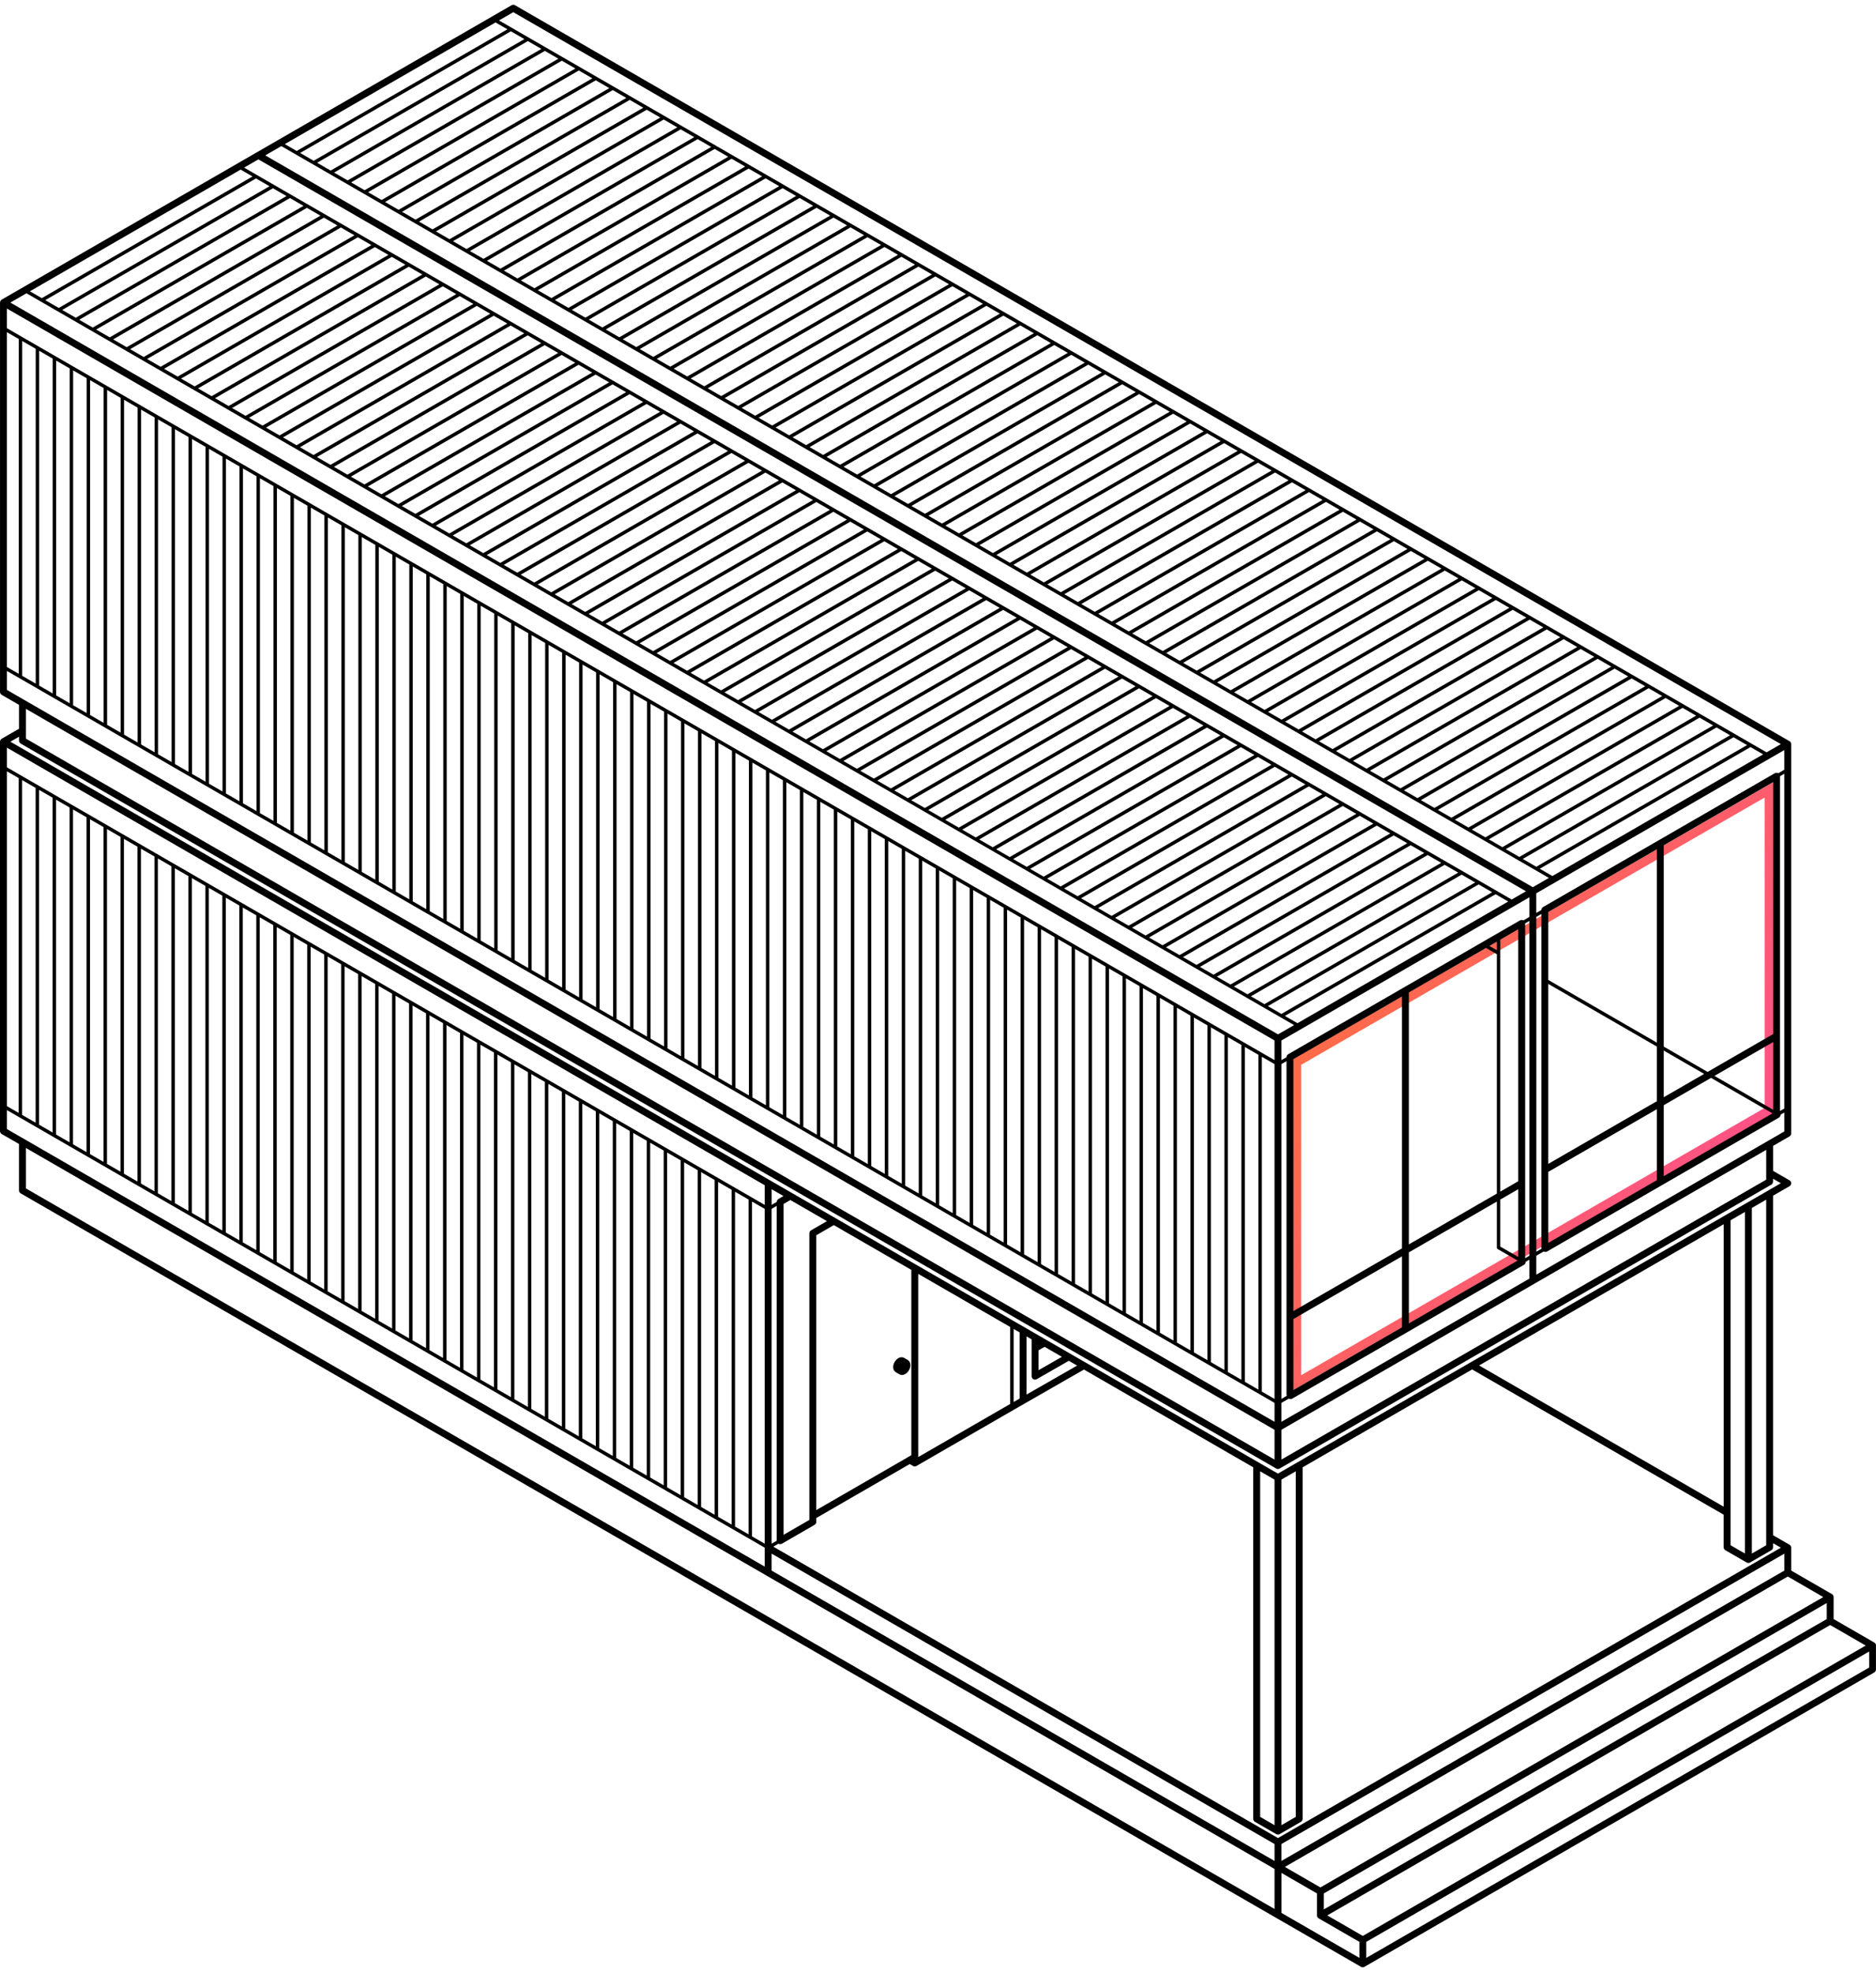 <svg xmlns="http://www.w3.org/2000/svg" width="272" height="286" viewBox="0 0 272 286" fill="none"><path d="M188 200.5L256.5 161V114.5L188 154V200.5Z" stroke="url(#paint0_linear)" stroke-width="1.3"></path><path d="M129.792 198.867C129.822 198.897 129.855 198.924 129.892 198.944L129.894 198.947L130.399 199.239C130.406 199.244 130.414 199.244 130.421 199.249C130.526 199.306 130.646 199.339 130.778 199.339C130.938 199.339 131.095 199.294 131.252 199.204C131.679 198.957 132.001 198.402 132.001 197.911C132.001 197.584 131.857 197.319 131.629 197.174C131.622 197.169 131.614 197.162 131.607 197.157L131.1 196.862H131.098C130.846 196.72 130.536 196.732 130.246 196.9C129.82 197.147 129.498 197.701 129.498 198.193C129.498 198.477 129.607 198.712 129.792 198.867Z" fill="black"></path><path d="M271.99 238.445C271.988 238.435 271.983 238.425 271.98 238.412C271.97 238.385 271.96 238.357 271.948 238.332C271.943 238.322 271.938 238.312 271.933 238.302C271.913 238.27 271.89 238.24 271.863 238.212C271.863 238.212 271.863 238.21 271.86 238.21C271.833 238.183 271.8 238.158 271.765 238.138C271.76 238.135 271.758 238.133 271.755 238.13L265.854 234.723V231.535C265.854 231.495 265.847 231.455 265.839 231.418C265.837 231.408 265.832 231.398 265.829 231.385C265.819 231.358 265.809 231.33 265.797 231.305C265.792 231.295 265.787 231.285 265.782 231.275C265.762 231.243 265.742 231.216 265.715 231.188C265.712 231.186 265.712 231.186 265.71 231.183C265.682 231.156 265.65 231.133 265.617 231.111C265.612 231.108 265.61 231.106 265.607 231.103L259.706 227.696V224.373C259.706 224.368 259.704 224.363 259.704 224.358C259.704 224.348 259.704 224.338 259.701 224.326C259.701 224.313 259.699 224.303 259.696 224.291C259.694 224.281 259.691 224.268 259.689 224.259C259.686 224.249 259.684 224.241 259.681 224.231C259.679 224.221 259.674 224.209 259.671 224.199C259.666 224.189 259.664 224.179 259.659 224.169C259.654 224.159 259.649 224.151 259.644 224.141C259.641 224.136 259.639 224.131 259.636 224.126C259.634 224.121 259.629 224.116 259.626 224.111C259.621 224.101 259.616 224.094 259.609 224.086C259.601 224.076 259.594 224.069 259.586 224.059C259.579 224.051 259.571 224.041 259.564 224.034C259.556 224.026 259.551 224.021 259.544 224.014C259.536 224.006 259.526 223.999 259.519 223.991C259.509 223.984 259.501 223.976 259.491 223.971C259.481 223.966 259.474 223.959 259.464 223.954C259.459 223.951 259.456 223.946 259.451 223.944L257.073 222.571V173.348L259.446 171.977C259.446 171.977 259.446 171.977 259.449 171.977L259.451 171.975C259.486 171.955 259.516 171.93 259.544 171.905C259.551 171.897 259.556 171.89 259.564 171.882C259.586 171.86 259.604 171.835 259.621 171.808C259.624 171.803 259.631 171.798 259.634 171.793C259.636 171.788 259.639 171.783 259.641 171.778C259.649 171.763 259.656 171.745 259.664 171.73C259.669 171.715 259.676 171.7 259.681 171.688C259.686 171.673 259.689 171.658 259.691 171.64C259.694 171.625 259.699 171.608 259.699 171.593C259.701 171.575 259.701 171.56 259.701 171.543C259.701 171.528 259.701 171.513 259.699 171.498C259.696 171.481 259.694 171.466 259.691 171.448C259.689 171.433 259.686 171.418 259.681 171.403C259.676 171.388 259.671 171.373 259.664 171.358C259.656 171.343 259.651 171.326 259.644 171.311C259.641 171.306 259.639 171.301 259.636 171.296C259.631 171.288 259.624 171.281 259.619 171.273C259.609 171.258 259.599 171.243 259.589 171.231C259.579 171.218 259.569 171.206 259.556 171.196C259.544 171.183 259.534 171.174 259.521 171.164C259.506 171.151 259.494 171.141 259.479 171.134C259.471 171.129 259.464 171.121 259.456 171.116L257.078 169.743V166.124L259.454 164.751C259.609 164.661 259.704 164.496 259.704 164.319V107.876C259.704 107.871 259.701 107.869 259.701 107.864C259.701 107.824 259.696 107.787 259.686 107.747C259.686 107.744 259.684 107.742 259.684 107.739C259.674 107.704 259.659 107.672 259.641 107.639C259.636 107.629 259.629 107.619 259.621 107.609C259.606 107.587 259.589 107.564 259.571 107.544C259.564 107.534 259.554 107.524 259.546 107.517C259.521 107.492 259.494 107.472 259.461 107.452C259.459 107.45 259.454 107.447 259.451 107.445H259.449L74.67 0.758C74.515 0.668 74.326 0.668 74.171 0.758L37.214 22.096C37.214 22.096 37.214 22.096 37.211 22.096L0.26 43.431C0.26 43.431 0.257 43.431 0.255 43.434C0.25 43.436 0.247 43.441 0.242 43.444C0.212 43.461 0.185 43.483 0.162 43.506C0.152 43.516 0.145 43.526 0.135 43.536C0.117 43.556 0.1 43.578 0.085 43.601C0.077 43.611 0.07 43.623 0.065 43.633C0.047 43.663 0.035 43.696 0.025 43.731C0.025 43.733 0.022 43.738 0.02 43.74C0.01 43.778 0.005 43.818 0.005 43.855C0.005 43.86 0.002 43.863 0.002 43.868V100.31C0.002 100.488 0.097 100.652 0.252 100.742L2.756 102.187V105.652L0.252 107.098C0.217 107.118 0.185 107.142 0.157 107.17C0.15 107.177 0.142 107.185 0.135 107.195C0.115 107.217 0.097 107.24 0.08 107.265C0.075 107.275 0.067 107.282 0.062 107.292C0.045 107.325 0.03 107.36 0.02 107.397C0.02 107.397 0.02 107.4 0.017 107.4C0.007 107.437 0.002 107.477 0.002 107.517C0.002 107.522 0 107.527 0 107.529V163.972C0 164.149 0.095 164.316 0.25 164.404L2.753 165.849V172.579C2.753 172.584 2.756 172.589 2.756 172.594C2.756 172.611 2.758 172.629 2.761 172.646C2.763 172.661 2.766 172.676 2.768 172.691C2.773 172.706 2.778 172.721 2.783 172.739C2.788 172.754 2.793 172.769 2.801 172.784C2.808 172.799 2.816 172.811 2.823 172.826C2.831 172.838 2.838 172.853 2.848 172.866C2.858 172.878 2.868 172.891 2.878 172.903C2.888 172.916 2.898 172.928 2.911 172.938C2.923 172.948 2.936 172.958 2.946 172.968C2.961 172.978 2.973 172.991 2.988 172.998C2.993 173.001 2.995 173.006 3 173.008L185.034 278.045L197.335 285.142C197.335 285.142 197.335 285.142 197.338 285.142C197.345 285.147 197.353 285.147 197.358 285.152C197.383 285.164 197.41 285.177 197.437 285.184C197.447 285.187 197.457 285.192 197.467 285.194C197.502 285.202 197.54 285.209 197.577 285.209C197.58 285.209 197.582 285.209 197.582 285.209C197.585 285.209 197.587 285.209 197.587 285.209C197.625 285.209 197.662 285.204 197.697 285.194C197.707 285.192 197.717 285.187 197.727 285.184C197.754 285.177 197.782 285.164 197.807 285.152C197.814 285.149 197.822 285.147 197.827 285.142C197.827 285.142 197.827 285.142 197.829 285.142L271.743 242.466C271.898 242.376 271.993 242.211 271.993 242.034V238.557C272.005 238.522 272 238.482 271.99 238.445ZM150.571 195.754L151.457 195.257L153.965 196.705L150.571 198.65V195.754V195.754ZM149.575 199.541C149.575 199.558 149.577 199.578 149.58 199.596C149.582 199.611 149.587 199.626 149.59 199.641C149.595 199.656 149.6 199.671 149.605 199.688C149.61 199.705 149.617 199.72 149.627 199.738C149.632 199.745 149.634 199.755 149.639 199.763C149.642 199.768 149.644 199.77 149.647 199.773C149.667 199.808 149.692 199.84 149.719 199.868C149.722 199.87 149.727 199.873 149.729 199.875C149.754 199.9 149.782 199.92 149.812 199.938C149.822 199.943 149.832 199.948 149.842 199.955C149.867 199.968 149.894 199.98 149.922 199.988C149.932 199.99 149.942 199.995 149.952 199.998C149.989 200.008 150.026 200.013 150.066 200.013H150.069C150.071 200.013 150.074 200.013 150.074 200.013C150.111 200.013 150.146 200.008 150.184 199.998C150.194 199.995 150.204 199.99 150.216 199.988C150.246 199.978 150.274 199.968 150.298 199.953C150.303 199.95 150.311 199.948 150.316 199.945L154.964 197.282L156.167 197.976L148.833 202.179V193.742L149.572 194.169V199.513C149.572 199.523 149.575 199.531 149.575 199.541ZM147.835 202.753L146.966 203.253V192.664L147.835 193.165V202.753ZM146.467 203.54L133.132 211.238V184.678L146.467 192.377V203.54ZM132.133 210.969L118.347 218.929V179.084L120.895 177.611L132.133 184.099V210.969ZM117.598 178.365C117.443 178.455 117.348 178.62 117.348 178.797V220.352L113.614 222.509V174.541L114.595 173.974L119.897 177.035L117.598 178.365ZM111.876 175.255L112.615 174.828V223.37L111.876 223.797V175.255ZM112.865 173.822C112.86 173.825 112.855 173.83 112.85 173.832C112.835 173.842 112.822 173.852 112.81 173.862C112.798 173.872 112.785 173.882 112.773 173.892C112.763 173.902 112.753 173.914 112.743 173.924C112.73 173.937 112.72 173.949 112.71 173.964C112.703 173.977 112.695 173.989 112.688 174.002C112.68 174.017 112.67 174.032 112.663 174.047C112.655 174.062 112.653 174.074 112.648 174.089C112.643 174.107 112.638 174.122 112.633 174.139C112.63 174.154 112.628 174.169 112.625 174.181C112.623 174.199 112.62 174.219 112.62 174.236C112.62 174.241 112.618 174.246 112.618 174.251L111.879 174.678V172.404L113.599 173.398L112.865 173.822ZM110.878 174.681L1.006 111.244V108.393L110.88 171.83V174.681H110.878ZM1.006 111.82L2.703 112.801V161.343L1.006 160.362V111.82ZM3.203 113.089L5.165 114.222V162.764L3.203 161.63V113.089ZM5.664 114.509L7.626 115.642V164.184L5.664 163.051V114.509ZM8.125 115.932L10.087 117.065V165.607L8.125 164.474V115.932ZM10.586 117.352L12.549 118.485V167.027L10.586 165.894V117.352ZM13.048 118.772L15.01 119.906V168.445L13.048 167.312V118.772ZM15.509 120.193L17.471 121.326V169.868L15.509 168.735V120.193ZM17.97 121.616L19.933 122.749V171.291L17.97 170.158V121.616ZM20.432 123.036L22.394 124.169V172.711L20.432 171.578V123.036ZM22.89 124.456L24.852 125.59V174.132L22.89 172.998V124.456ZM25.354 125.879L27.316 127.013V175.554L25.354 174.421V125.879V125.879ZM27.816 127.3L29.778 128.433V176.972L27.816 175.839V127.3ZM30.277 128.72L32.239 129.853V178.395L30.277 177.262V128.72ZM32.736 130.14L34.698 131.274V179.815L32.736 178.682V130.14ZM35.197 131.563L37.159 132.696V181.238L35.197 180.105V131.563ZM37.658 132.984L39.62 134.117V182.659L37.658 181.525V132.984ZM40.12 134.404L42.082 135.537V184.077L40.12 182.943V134.404ZM42.581 135.824L44.543 136.958V185.499L42.581 184.366V135.824ZM45.042 137.247L47.004 138.38V186.922L45.042 185.789V137.247ZM47.503 138.667L49.465 139.801V188.34L47.503 187.207V138.667ZM49.965 140.088L51.927 141.221V189.763L49.965 188.63V140.088ZM52.426 141.511L54.388 142.644V191.183L52.426 190.05V141.511ZM54.887 142.931L56.849 144.064V192.606L54.887 191.473V142.931ZM57.349 144.351L59.311 145.485V194.024L57.349 192.891V144.351V144.351ZM59.81 145.772L61.772 146.905V195.444L59.81 194.311V145.772ZM62.271 147.195L64.233 148.328V196.87L62.271 195.736V147.195ZM64.732 148.615L66.695 149.748V198.29L64.732 197.157V148.615ZM67.194 150.035L69.156 151.169V199.708L67.194 198.575V150.035ZM69.655 151.456L71.617 152.589V201.131L69.655 199.998V151.456ZM72.116 152.879L74.078 154.012V202.551L72.116 201.418V152.879ZM74.578 154.299L76.54 155.432V203.974L74.578 202.841V154.299ZM77.039 155.719L79.001 156.853V205.394L77.039 204.261V155.719ZM79.5 157.14L81.462 158.273V206.812L79.5 205.679V157.14ZM81.962 158.563L83.924 159.696V208.235L81.962 207.102V158.563ZM84.423 159.983L86.385 161.116V209.658L84.423 208.525V159.983ZM86.884 161.403L88.846 162.537V211.076L86.884 209.943V161.403ZM89.345 162.826L91.307 163.959V212.499L89.345 211.365V162.826ZM91.807 164.246L93.769 165.38V213.919L91.807 212.786V164.246ZM94.268 165.667L96.23 166.8V215.339L94.268 214.206V165.667ZM96.729 167.087L98.691 168.22V216.762L96.729 215.629V167.087ZM99.191 168.51L101.153 169.643V218.183L99.191 217.049V168.51ZM101.652 169.93L103.614 171.064V219.603L101.652 218.47V169.93ZM104.113 171.351L106.075 172.484V221.026L104.113 219.893V171.351ZM106.574 172.771L108.536 173.904V222.444L106.574 221.31V172.771ZM109.036 174.194L110.878 175.257V223.799L109.036 222.736V174.194ZM111.876 225.237L184.794 267.336V269.792L111.876 227.696V225.237ZM258.708 227.696L185.792 269.792V267.336L258.708 225.24V227.696ZM185.792 271.522L190.945 274.498V277.685C190.945 277.69 190.947 277.695 190.947 277.7C190.947 277.71 190.947 277.72 190.95 277.733C190.95 277.745 190.952 277.755 190.955 277.768C190.957 277.778 190.957 277.79 190.962 277.8C190.965 277.81 190.967 277.818 190.97 277.828C190.972 277.838 190.977 277.85 190.98 277.86C190.985 277.87 190.987 277.88 190.992 277.89C190.997 277.9 191.002 277.91 191.007 277.918C191.01 277.923 191.012 277.928 191.015 277.933C191.017 277.938 191.02 277.94 191.022 277.943C191.027 277.953 191.035 277.963 191.04 277.973C191.05 277.985 191.06 277.998 191.072 278.01C191.08 278.02 191.087 278.027 191.095 278.037C191.097 278.04 191.102 278.042 191.104 278.045C191.117 278.055 191.129 278.065 191.142 278.075C191.154 278.085 191.169 278.095 191.184 278.105C191.189 278.107 191.194 278.112 191.199 278.115L197.1 281.522V283.846L185.797 277.324V271.522H185.792ZM191.943 274.498L264.858 232.399V234.723L191.943 276.819V274.498V274.498ZM197.592 280.661L192.44 277.685L265.355 235.589L270.507 238.564L197.592 280.661ZM191.444 273.632L186.292 270.656L259.207 228.557L264.359 231.533L191.444 273.632ZM258.208 224.373L185.293 266.472L112.126 224.229L112.865 223.802C112.872 223.807 112.88 223.809 112.887 223.812C112.912 223.824 112.94 223.837 112.967 223.844C112.977 223.847 112.987 223.852 112.997 223.854C113.035 223.864 113.072 223.869 113.112 223.869H113.115C113.117 223.869 113.12 223.869 113.12 223.869C113.157 223.869 113.194 223.864 113.229 223.854C113.239 223.852 113.249 223.847 113.262 223.844C113.292 223.834 113.319 223.824 113.347 223.809C113.352 223.807 113.359 223.804 113.364 223.802L118.11 221.061C118.302 220.948 118.389 220.731 118.347 220.524V220.077L131.901 212.252L132.383 212.529C132.383 212.529 132.383 212.529 132.385 212.529C132.393 212.534 132.4 212.534 132.405 212.539C132.43 212.551 132.458 212.564 132.485 212.571C132.495 212.574 132.505 212.579 132.515 212.581C132.55 212.589 132.588 212.596 132.625 212.596C132.628 212.596 132.63 212.596 132.63 212.596C132.633 212.596 132.635 212.596 132.635 212.596C132.673 212.596 132.71 212.591 132.745 212.581C132.755 212.579 132.765 212.576 132.775 212.571C132.802 212.564 132.83 212.551 132.855 212.539C132.862 212.536 132.87 212.534 132.875 212.529C132.875 212.529 132.875 212.529 132.877 212.529L146.959 204.398L157.163 198.55L181.706 212.721V263.687C181.706 263.692 181.709 263.697 181.709 263.704C181.709 263.722 181.711 263.739 181.714 263.756C181.716 263.771 181.719 263.786 181.721 263.804C181.724 263.819 181.731 263.834 181.736 263.849C181.741 263.864 181.746 263.881 181.754 263.896C181.761 263.911 181.769 263.924 181.776 263.939C181.784 263.954 181.791 263.966 181.801 263.981C181.811 263.994 181.821 264.006 181.831 264.019C181.841 264.031 181.851 264.044 181.863 264.054C181.873 264.064 181.886 264.073 181.898 264.083C181.913 264.093 181.926 264.106 181.943 264.113C181.948 264.116 181.951 264.121 181.956 264.123L185.036 265.901C185.036 265.901 185.036 265.901 185.039 265.901C185.046 265.906 185.054 265.906 185.059 265.911C185.084 265.923 185.111 265.936 185.138 265.943C185.141 265.943 185.141 265.943 185.143 265.946C185.153 265.948 185.161 265.951 185.171 265.953C185.206 265.963 185.243 265.968 185.281 265.968C185.283 265.968 185.286 265.968 185.286 265.968C185.288 265.968 185.291 265.968 185.291 265.968C185.328 265.968 185.366 265.963 185.401 265.953C185.411 265.951 185.418 265.948 185.428 265.946C185.431 265.946 185.431 265.946 185.433 265.943C185.46 265.936 185.488 265.923 185.513 265.911C185.52 265.908 185.528 265.906 185.533 265.901C185.533 265.901 185.533 265.901 185.535 265.901L188.616 264.123C188.621 264.121 188.623 264.116 188.628 264.113C188.643 264.103 188.658 264.093 188.671 264.083C188.683 264.073 188.696 264.064 188.706 264.054C188.718 264.044 188.728 264.031 188.738 264.019C188.748 264.006 188.761 263.994 188.768 263.981C188.778 263.969 188.785 263.954 188.793 263.939C188.8 263.926 188.808 263.911 188.815 263.896C188.823 263.881 188.828 263.866 188.833 263.849C188.838 263.834 188.843 263.819 188.848 263.804C188.85 263.789 188.853 263.774 188.855 263.756C188.858 263.739 188.86 263.722 188.86 263.704C188.86 263.699 188.863 263.694 188.863 263.687V212.726L213.443 198.535L249.908 219.588V224.311C249.908 224.318 249.911 224.323 249.911 224.331C249.911 224.346 249.913 224.361 249.916 224.373C249.918 224.393 249.921 224.411 249.926 224.428C249.928 224.441 249.933 224.453 249.938 224.466C249.943 224.483 249.951 224.503 249.958 224.521C249.963 224.533 249.971 224.543 249.976 224.556C249.986 224.573 249.993 224.588 250.006 224.603C250.013 224.615 250.023 224.625 250.033 224.635C250.046 224.648 250.058 224.663 250.071 224.675C250.081 224.685 250.091 224.693 250.103 224.703C250.118 224.715 250.133 224.725 250.151 224.735C250.156 224.738 250.158 224.743 250.163 224.745L253.243 226.523C253.243 226.523 253.243 226.523 253.246 226.523C253.253 226.528 253.261 226.528 253.266 226.533C253.291 226.545 253.318 226.555 253.346 226.565C253.348 226.565 253.348 226.568 253.351 226.568C253.361 226.57 253.368 226.573 253.378 226.575C253.413 226.582 253.451 226.587 253.488 226.59C253.49 226.59 253.493 226.59 253.493 226.59C253.495 226.59 253.498 226.59 253.498 226.59C253.535 226.59 253.573 226.585 253.608 226.575C253.618 226.573 253.625 226.57 253.635 226.568C253.638 226.568 253.638 226.565 253.64 226.565C253.668 226.555 253.695 226.545 253.72 226.533C253.728 226.53 253.735 226.528 253.74 226.523C253.74 226.523 253.74 226.523 253.743 226.523L256.823 224.745C256.828 224.743 256.833 224.738 256.838 224.735C256.853 224.725 256.865 224.715 256.878 224.705C256.89 224.695 256.903 224.685 256.915 224.675C256.925 224.665 256.935 224.653 256.945 224.643C256.955 224.63 256.968 224.618 256.978 224.603C256.988 224.59 256.995 224.578 257.003 224.563C257.01 224.548 257.02 224.536 257.025 224.521C257.033 224.506 257.038 224.491 257.043 224.476C257.048 224.461 257.053 224.446 257.058 224.431C257.06 224.416 257.063 224.401 257.065 224.386C257.068 224.368 257.07 224.351 257.07 224.333C257.07 224.328 257.073 224.323 257.073 224.316V223.727L258.208 224.373ZM187.874 263.402L185.792 264.605V214.503L187.874 213.3V263.402ZM184.794 264.605L182.712 263.402V213.303L184.794 214.506V264.605ZM250.917 224.024V176.905L252.999 175.702V225.225L250.917 224.024ZM249.918 218.435L214.452 197.958L249.918 177.481V218.435ZM256.079 224.024L253.997 225.227V175.125L256.079 173.922V224.024ZM256.079 171.024L185.792 211.603V207.282L222.5 186.089L256.082 166.7V171.024H256.079ZM3.837 42.517L37.943 62.21L45.329 66.474L55.177 72.16L69.95 80.69L72.411 82.11L77.334 84.953L79.795 86.374L84.717 89.217H84.72L87.181 90.637L94.567 94.901L97.029 96.321L99.49 97.742L101.951 99.162C101.951 99.162 101.951 99.162 101.954 99.162L104.415 100.582C104.415 100.582 104.415 100.582 104.418 100.582L106.879 102.003L109.34 103.423H109.343L111.804 104.843C111.804 104.843 111.804 104.843 111.807 104.843L114.268 106.264L116.729 107.684C116.729 107.684 116.732 107.684 116.732 107.687L119.193 109.107C119.193 109.107 119.193 109.107 119.195 109.107L121.657 110.527C121.657 110.527 121.657 110.527 121.659 110.527L126.582 113.371H126.584L129.046 114.791H129.048L131.509 116.211L133.971 117.632C133.971 117.632 133.973 117.632 133.973 117.634L136.432 119.055C136.432 119.055 136.432 119.055 136.434 119.055L138.896 120.475C138.896 120.475 138.896 120.475 138.898 120.475L141.359 121.895C141.359 121.895 141.362 121.895 141.362 121.898L143.823 123.318L146.285 124.738L148.743 126.159C148.746 126.159 148.746 126.159 148.746 126.161L151.205 127.582C151.205 127.582 151.207 127.582 151.207 127.584L153.666 129.005C153.666 129.005 153.668 129.005 153.668 129.007L156.127 130.427C156.127 130.427 156.13 130.427 156.13 130.43L158.588 131.85C158.588 131.85 158.591 131.85 158.591 131.853L161.052 133.273H161.055L163.514 134.693C163.516 134.693 163.516 134.696 163.519 134.696L165.977 136.114C165.98 136.114 165.98 136.116 165.982 136.116L168.441 137.537L168.444 137.539L170.902 138.96L170.905 138.962L173.364 140.382C173.366 140.382 173.366 140.385 173.369 140.385L175.825 141.803C175.828 141.803 175.828 141.805 175.83 141.805L178.289 143.223C178.291 143.223 178.291 143.226 178.294 143.226L180.75 144.643C180.753 144.643 180.753 144.646 180.755 144.646L183.211 146.064C183.214 146.064 183.214 146.066 183.216 146.066L185.675 147.484L185.678 147.487L187.63 148.612L185.298 149.958L1.505 43.865L3.837 42.517ZM34.892 24.587L36.615 25.583L6.058 43.224L4.336 42.23L34.892 24.587ZM40.794 21.182L47.818 25.238L55.204 29.502L62.591 33.766L69.977 38.029L72.438 39.45L79.825 43.713L82.286 45.133L94.597 52.245L101.984 56.509L109.37 60.772L119.218 66.459L121.679 67.879L124.14 69.299L126.602 70.72L129.063 72.14L133.986 74.984L143.833 80.67L146.295 82.09L151.22 84.933L158.606 89.197L165.992 93.461L173.379 97.724L180.765 101.988L190.613 107.674L195.535 110.517C195.535 110.517 195.535 110.517 195.538 110.517L197.999 111.938L202.922 114.781C202.922 114.781 202.922 114.781 202.924 114.781L205.385 116.201L212.772 120.465C212.772 120.465 212.772 120.465 212.774 120.465L215.236 121.885L220.158 124.728C220.158 124.728 220.158 124.728 220.161 124.728L222.622 126.149L224.574 127.277L222.243 128.623L38.462 22.527L40.794 21.182ZM71.849 3.252L73.572 4.248L43.015 21.889L41.293 20.892L71.849 3.252ZM1.003 47.58V44.729L184.792 150.839V153.69L1.003 47.58ZM183.83 145.862L214.387 128.218L216.349 129.352L185.792 146.992L183.83 145.862ZM181.369 144.441L211.926 126.8L213.888 127.934L183.331 145.577L181.369 144.441ZM178.905 143.018L209.462 125.375L211.426 126.508L180.87 144.149L178.905 143.018ZM176.444 141.598L207.001 123.957L208.963 125.09L178.406 142.731L176.444 141.598ZM173.983 140.175L204.539 122.534L206.501 123.668L175.945 141.309L173.983 140.175ZM171.519 138.755L202.075 121.114L204.04 122.247L173.484 139.888L171.519 138.755ZM169.058 137.332L199.614 119.691L201.576 120.824L171.02 138.465L169.058 137.332ZM166.596 135.912L197.153 118.271L199.115 119.404L168.558 137.045L166.596 135.912ZM164.133 134.491L194.689 116.85L196.651 117.984L166.095 135.625L164.133 134.491ZM161.671 133.068L192.228 115.428L194.192 116.561L163.636 134.202L161.671 133.068ZM159.21 131.648L189.767 114.005L191.729 115.138L161.172 132.781L159.21 131.648ZM156.746 130.225L187.303 112.584L189.265 113.718L158.708 131.361L156.746 130.225ZM154.285 128.805L184.841 111.161L186.803 112.295L156.247 129.936L154.285 128.805ZM151.824 127.382L182.38 109.741L184.342 110.874L153.786 128.515L151.824 127.382ZM149.36 125.962L179.916 108.321L181.878 109.454L151.324 127.095L149.36 125.962ZM146.899 124.539L177.455 106.898L179.417 108.031L148.861 125.672L146.899 124.539ZM144.437 123.118L174.994 105.478L176.956 106.611L146.399 124.252L144.437 123.118ZM141.974 121.696L172.53 104.052L174.492 105.185L143.936 122.829L141.974 121.696ZM139.512 120.275L170.069 102.634L172.031 103.768L141.474 121.411L139.512 120.275ZM137.051 118.852L167.607 101.211L169.569 102.345L139.013 119.986L137.051 118.852ZM134.587 117.432L165.144 99.791L167.106 100.924L136.549 118.565L134.587 117.432ZM132.126 116.009L162.682 98.368L164.644 99.501L134.088 117.142L132.126 116.009ZM129.665 114.589L160.221 96.948L162.183 98.081L131.627 115.722L129.665 114.589ZM127.201 113.168L157.757 95.528L159.719 96.661L129.165 114.302L127.201 113.168ZM124.74 111.746L155.296 94.105L157.258 95.238L126.702 112.879L124.74 111.746ZM119.814 108.902L150.371 91.261L152.333 92.395L121.776 110.036L119.814 108.902ZM117.353 107.482L147.91 89.841L149.872 90.974L119.315 108.615L117.353 107.482ZM114.892 106.059L145.448 88.418L147.41 89.552L116.854 107.192L114.892 106.059ZM112.428 104.639L142.985 86.995L144.947 88.129L114.39 105.77L112.428 104.639ZM109.967 103.216L140.523 85.575L142.485 86.708L111.929 104.349L109.967 103.216ZM107.505 101.796L138.062 84.155L140.024 85.288L109.468 102.929L107.505 101.796ZM105.042 100.373L135.598 82.732L137.56 83.865L107.004 101.506L105.042 100.373ZM102.58 98.952L133.137 81.311L135.099 82.445L104.542 100.086L102.58 98.952ZM100.119 97.532L130.676 79.891L132.638 81.024L102.081 98.665L100.119 97.532ZM97.655 96.109L128.212 78.468L130.174 79.602L99.617 97.242L97.655 96.109ZM95.194 94.689L125.75 77.048L127.713 78.181L97.156 95.822L95.194 94.689ZM92.733 93.266L123.289 75.625L125.251 76.758L94.695 94.399L92.733 93.266ZM85.346 89.002L115.903 71.361L117.865 72.495L87.308 90.136L85.346 89.002ZM82.883 87.579L113.439 69.939L115.401 71.072L84.845 88.713L82.883 87.579ZM77.96 84.736L108.516 67.095L110.479 68.229L79.922 85.87L77.96 84.736ZM75.496 83.316L106.053 65.675L108.015 66.808L77.461 84.449L75.496 83.316ZM70.574 80.473L101.13 62.832L103.092 63.965L72.536 81.606L70.574 80.473ZM68.11 79.05L98.666 61.409L100.628 62.542L70.072 80.183L68.11 79.05ZM53.337 70.523L83.894 52.882L85.856 54.015L55.299 71.656L53.337 70.523ZM43.489 64.836L74.046 47.195L76.008 48.329L45.452 65.969L43.489 64.836ZM36.103 60.57L66.659 42.929L68.622 44.063L38.065 61.703L36.103 60.57ZM39.079 27.003L8.522 44.647L6.56 43.513L37.117 25.872L39.079 27.003ZM39.578 27.293L41.54 28.426L10.983 46.067L9.021 44.934L39.578 27.293ZM42.039 28.713L44.001 29.846L13.445 47.49L11.483 46.357L42.039 28.713ZM44.5 30.136L46.462 31.269L15.906 48.91L13.944 47.777L44.5 30.136ZM46.964 31.556L48.926 32.69L18.37 50.333L16.408 49.2L46.964 31.556ZM49.425 32.979L51.388 34.113L20.831 51.754L18.869 50.62L49.425 32.979ZM51.887 34.4L53.849 35.533L23.292 53.176L21.33 52.043L51.887 34.4ZM54.351 35.822L56.313 36.956L25.756 54.597L23.794 53.463L54.351 35.822ZM56.812 37.243L58.774 38.376L28.218 56.017L26.255 54.884L56.812 37.243ZM59.273 38.666L61.235 39.799L30.681 57.44L28.719 56.307L59.273 38.666ZM61.737 40.086L63.699 41.219L33.143 58.86L31.18 57.727L61.737 40.086ZM64.198 41.506L66.16 42.64L35.604 60.283L33.642 59.15L64.198 41.506ZM69.123 44.35L71.085 45.483L40.529 63.124L38.567 61.99L69.123 44.35ZM71.585 45.773L73.547 46.906L42.99 64.547L41.028 63.413L71.585 45.773ZM76.51 48.616L78.472 49.749L47.915 67.39L45.953 66.257L76.51 48.616ZM78.971 50.036L80.933 51.169L50.377 68.813L48.414 67.68L78.971 50.036ZM81.432 51.459L83.394 52.592L52.838 70.233L50.876 69.1L81.432 51.459ZM86.357 54.302L88.319 55.435L57.763 73.076L55.801 71.943L86.357 54.302ZM88.819 55.722L90.781 56.856L60.224 74.497L58.262 73.363L88.819 55.722ZM91.282 57.145L93.245 58.279L62.688 75.92L60.726 74.786L91.282 57.145ZM93.744 58.566L95.706 59.699L65.149 77.34L63.187 76.207L93.744 58.566ZM96.205 59.989L98.167 61.122L67.611 78.763L65.649 77.629L96.205 59.989ZM103.591 64.252L105.553 65.385L74.997 83.026L73.035 81.893L103.591 64.252ZM110.978 68.516L112.94 69.649L82.383 87.292L80.421 86.159L110.978 68.516ZM118.364 72.782L120.326 73.915L89.77 91.556L87.808 90.423L118.364 72.782ZM120.828 74.202L122.79 75.335L92.234 92.976L90.272 91.843L120.828 74.202ZM152.835 92.682L154.797 93.815L124.24 111.458L122.278 110.325L152.835 92.682ZM216.848 129.641L218.678 130.697L188.121 148.338L186.292 147.282L216.848 129.641ZM221.751 130.08V132.931L220.88 133.435C220.867 133.428 220.852 133.42 220.84 133.413C220.825 133.405 220.81 133.4 220.792 133.395C220.777 133.39 220.762 133.385 220.747 133.38C220.732 133.378 220.717 133.375 220.702 133.373C220.685 133.37 220.667 133.368 220.65 133.368C220.645 133.368 220.64 133.365 220.635 133.365C220.625 133.365 220.618 133.368 220.608 133.368C220.59 133.368 220.573 133.37 220.553 133.373C220.538 133.375 220.523 133.38 220.505 133.383C220.49 133.388 220.475 133.39 220.458 133.398C220.44 133.405 220.425 133.413 220.408 133.42C220.4 133.425 220.39 133.428 220.383 133.433L186.781 152.834C186.776 152.836 186.771 152.841 186.769 152.844C186.754 152.854 186.739 152.864 186.724 152.876C186.711 152.886 186.699 152.896 186.689 152.906C186.676 152.916 186.666 152.929 186.656 152.941C186.646 152.953 186.634 152.966 186.624 152.978C186.614 152.991 186.606 153.003 186.599 153.018C186.591 153.033 186.581 153.046 186.576 153.061C186.569 153.076 186.564 153.091 186.559 153.106C186.554 153.121 186.549 153.136 186.544 153.153C186.541 153.168 186.539 153.183 186.536 153.198C186.534 153.216 186.531 153.233 186.531 153.253C186.531 153.258 186.529 153.263 186.529 153.268L185.79 153.695V150.844L221.751 130.08ZM217.525 173.909L220.131 172.404V182.227L217.525 180.722V173.909ZM220.131 171.251L217.525 172.756V136.234L220.131 134.728V171.251ZM217.025 137.759L215.955 137.14L217.025 136.521V137.759ZM215.455 137.429L217.025 138.335V173.043L204.27 180.407V143.887L215.455 137.429ZM203.271 180.986L187.527 190.075V153.553L203.271 144.464V180.986ZM187.527 191.228L203.271 182.139V192.429L187.527 201.518V191.228ZM204.27 181.563L217.025 174.199V180.866C217.025 180.956 217.073 181.039 217.15 181.084L220.036 182.749L204.27 191.852V181.563ZM221.129 182.404V133.865L221.748 133.508V182.047L221.129 182.404ZM185.79 154.266L186.529 153.84V202.202C186.529 202.259 186.539 202.312 186.559 202.364L185.792 202.808V154.266H185.79ZM185.79 206.128V203.382L186.856 202.768C186.931 202.813 187.018 202.836 187.106 202.836C187.19 202.836 187.275 202.813 187.355 202.768L220.957 183.368C221.117 183.275 221.204 183.108 221.204 182.936L221.748 182.621V185.367L185.79 206.128ZM222.749 132.929L223.488 132.502V180.864C223.488 180.921 223.498 180.974 223.518 181.026L222.752 181.468V132.929H222.749ZM257.088 160.889L248.58 155.979L257.088 151.069V160.889ZM257.088 149.913L247.582 155.4L241.226 151.73V122.549L257.088 113.391V149.913ZM224.484 142.642L240.228 151.73V159.646L224.484 168.735V142.642ZM241.226 152.307L247.083 155.689L241.226 159.072V152.307ZM240.228 151.156L224.484 142.067V132.217L240.228 123.128V151.156ZM224.484 169.89L240.228 160.802V171.091L224.484 180.18V169.89ZM241.226 160.225L248.081 156.266L256.993 161.411L241.226 170.512V160.225V160.225ZM258.086 161.066V112.527L258.705 112.17V160.712L258.086 161.066ZM258.708 111.593L257.836 112.098C257.821 112.09 257.809 112.083 257.794 112.075C257.782 112.07 257.767 112.065 257.754 112.06C257.737 112.055 257.722 112.048 257.702 112.045C257.689 112.043 257.674 112.04 257.662 112.038C257.642 112.035 257.622 112.033 257.602 112.033C257.597 112.033 257.592 112.03 257.587 112.03C257.579 112.03 257.572 112.033 257.562 112.033C257.542 112.033 257.522 112.035 257.502 112.038C257.487 112.04 257.474 112.043 257.46 112.048C257.442 112.053 257.425 112.058 257.41 112.063C257.395 112.068 257.38 112.075 257.365 112.083C257.355 112.088 257.345 112.09 257.337 112.095L223.735 131.496C223.73 131.498 223.725 131.503 223.723 131.506C223.708 131.516 223.693 131.526 223.678 131.538C223.665 131.548 223.653 131.558 223.643 131.568C223.63 131.578 223.62 131.591 223.611 131.603C223.601 131.616 223.588 131.628 223.578 131.641C223.568 131.653 223.561 131.666 223.553 131.681C223.546 131.695 223.536 131.708 223.531 131.723C223.523 131.738 223.518 131.753 223.513 131.768C223.508 131.783 223.503 131.798 223.498 131.815C223.496 131.83 223.493 131.845 223.491 131.86C223.488 131.878 223.486 131.895 223.486 131.915C223.486 131.92 223.483 131.925 223.483 131.93L222.744 132.357V129.504L258.703 108.743V111.593H258.708ZM225.081 127.003L223.251 125.947L253.807 108.306L255.637 109.362L225.081 127.003ZM222.752 125.66L220.787 124.526L251.344 106.885L253.306 108.019L222.752 125.66ZM220.288 124.237L218.323 123.103L248.88 105.463L250.844 106.596L220.288 124.237ZM217.827 122.816L215.865 121.683L246.421 104.042L248.383 105.175L217.827 122.816ZM215.365 121.394L213.401 120.26L243.957 102.619L245.919 103.753L215.365 121.394ZM212.902 119.973L210.94 118.84L241.496 101.196L243.461 102.33L212.902 119.973ZM210.44 118.55L208.478 117.417L239.035 99.776L240.999 100.909L210.44 118.55ZM207.979 117.13L206.015 115.997L236.571 98.356L238.533 99.489L207.979 117.13ZM205.515 115.707L203.551 114.574L234.107 96.933L236.069 98.066L205.515 115.707ZM203.054 114.287L201.089 113.153L231.646 95.513L233.61 96.646L203.054 114.287ZM200.59 112.864L198.628 111.731L229.185 94.09L231.147 95.223L200.59 112.864ZM198.129 111.444L196.164 110.31L226.721 92.669L228.683 93.803L198.129 111.444ZM195.668 110.023L193.703 108.89L224.26 91.249L226.224 92.382L195.668 110.023ZM193.204 108.6L191.242 107.467L221.798 89.826L223.76 90.959L193.204 108.6ZM190.743 107.18L188.778 106.047L219.334 88.406L221.296 89.539L190.743 107.18ZM188.281 105.757L186.319 104.624L216.876 86.983L218.838 88.116L188.281 105.757ZM185.817 104.337L183.855 103.203L214.412 85.562L216.376 86.696L185.817 104.337ZM183.356 102.914L181.394 101.781L211.951 84.14L213.913 85.273L183.356 102.914ZM180.895 101.494L178.93 100.36L209.487 82.719L211.449 83.853L180.895 101.494ZM178.431 100.071L176.469 98.937L207.025 81.296L208.99 82.43L178.431 100.071ZM175.97 98.65L174.008 97.517L204.564 79.876L206.526 81.009L175.97 98.65ZM173.509 97.227L171.544 96.094L202.1 78.453L204.062 79.587L173.509 97.227ZM171.045 95.807L169.083 94.674L199.639 77.033L201.601 78.166L171.045 95.807ZM168.583 94.384L166.621 93.251L197.178 75.61L199.14 76.743L168.583 94.384ZM166.122 92.964L164.158 91.831L194.714 74.19L196.676 75.323L166.122 92.964ZM163.658 91.541L161.696 90.408L192.253 72.767L194.215 73.9L163.658 91.541ZM161.197 90.121L159.235 88.987L189.791 71.346L191.756 72.48L161.197 90.121ZM158.736 88.7L156.774 87.567L187.33 69.926L189.292 71.059L158.736 88.7ZM156.272 87.277L154.31 86.144L184.866 68.503L186.828 69.636L156.272 87.277ZM153.811 85.857L151.849 84.724L182.405 67.083L184.37 68.216L153.811 85.857ZM151.349 84.434L149.387 83.301L179.944 65.66L181.906 66.793L151.349 84.434ZM148.888 83.014L146.926 81.881L177.483 64.24L179.445 65.373L148.888 83.014ZM146.424 81.591L144.462 80.458L175.019 62.817L176.983 63.95L146.424 81.591ZM143.963 80.171L142.001 79.037L172.557 61.396L174.519 62.53L143.963 80.171ZM141.502 78.748L139.54 77.615L170.096 59.974L172.058 61.107L141.502 78.748ZM139.038 77.327L137.076 76.194L167.632 58.553L169.597 59.687L139.038 77.327ZM136.577 75.905L134.615 74.771L165.171 57.13L167.136 58.264L136.577 75.905ZM134.115 74.484L132.153 73.351L162.71 55.71L164.674 56.843L134.115 74.484ZM131.652 73.061L129.69 71.928L160.246 54.285L162.208 55.418L131.652 73.061ZM129.19 71.641L127.228 70.508L157.785 52.867L159.747 54L129.19 71.641ZM126.729 70.218L124.767 69.085L155.323 51.444L157.285 52.577L126.729 70.218ZM124.265 68.798L122.303 67.665L152.86 50.024L154.822 51.157L124.265 68.798ZM121.804 67.377L119.842 66.244L150.398 48.603L152.36 49.736L121.804 67.377ZM119.343 65.955L117.381 64.821L147.937 47.18L149.899 48.314L119.343 65.955ZM116.879 64.534L114.917 63.401L145.473 45.76L147.435 46.893L116.879 64.534ZM114.418 63.111L112.456 61.978L143.012 44.337L144.974 45.47L114.418 63.111ZM111.956 61.691L109.994 60.558L140.551 42.917L142.513 44.05L111.956 61.691ZM109.492 60.268L107.53 59.135L138.087 41.494L140.051 42.627L109.492 60.268ZM107.031 58.848L105.069 57.715L135.626 40.074L137.588 41.207L107.031 58.848ZM104.57 57.425L102.608 56.292L133.164 38.651L135.126 39.784L104.57 57.425ZM102.106 56.005L100.144 54.871L130.701 37.23L132.663 38.364L102.106 56.005ZM99.645 54.582L97.683 53.448L128.239 35.807L130.201 36.941L99.645 54.582ZM97.183 53.161L95.222 52.028L125.778 34.387L127.74 35.52L97.183 53.161ZM94.72 51.739L92.758 50.605L123.314 32.964L125.276 34.098L94.72 51.739ZM92.258 50.318L90.296 49.185L120.853 31.544L122.815 32.677L92.258 50.318ZM89.797 48.898L87.835 47.764L118.392 30.124L120.354 31.257L89.797 48.898ZM87.333 47.475L85.371 46.342L115.928 28.701L117.89 29.834L87.333 47.475ZM84.872 46.055L82.91 44.921L113.467 27.28L115.429 28.414L84.872 46.055ZM82.411 44.632L80.449 43.498L111.005 25.858L112.967 26.991L82.411 44.632ZM79.947 43.211L77.985 42.078L108.541 24.437L110.503 25.57L79.947 43.211ZM77.486 41.788L75.524 40.655L106.08 23.014L108.042 24.148L77.486 41.788ZM75.024 40.368L73.062 39.235L103.619 21.594L105.581 22.727L75.024 40.368ZM72.561 38.945L70.599 37.812L101.155 20.171L103.117 21.304L72.561 38.945ZM70.099 37.525L68.137 36.392L98.694 18.751L100.656 19.884L70.099 37.525ZM67.638 36.102L65.676 34.969L96.233 17.328L98.195 18.461L67.638 36.102ZM65.174 34.682L63.212 33.548L93.769 15.908L95.731 17.041L65.174 34.682ZM62.713 33.259L60.751 32.126L91.307 14.485L93.269 15.618L62.713 33.259ZM60.252 31.838L58.29 30.705L88.846 13.064L90.808 14.198L60.252 31.838ZM57.788 30.418L55.826 29.285L86.382 11.644L88.344 12.777L57.788 30.418ZM55.327 28.995L53.365 27.862L83.921 10.221L85.883 11.354L55.327 28.995ZM52.865 27.575L50.903 26.442L81.46 8.801L83.422 9.934L52.865 27.575ZM50.401 26.152L48.44 25.019L78.996 7.378L80.958 8.511L50.401 26.152ZM47.94 24.732L45.978 23.598L76.535 5.957L78.497 7.091L47.94 24.732ZM45.479 23.309L43.517 22.175L74.073 4.535L76.035 5.668L45.479 23.309ZM37.464 23.104L221.252 129.214L219.182 130.41L35.392 24.3L37.464 23.104ZM1.003 48.156L2.716 49.145V97.687L1.003 96.698V48.156ZM3.215 49.432L5.177 50.565V99.107L3.215 97.974V49.432ZM5.679 50.855L7.641 51.988V100.53L5.679 99.397V50.855ZM8.14 52.275L10.102 53.408V101.95L8.14 100.817V52.275ZM10.601 53.698L12.564 54.831V103.373L10.601 102.24V53.698ZM13.065 55.118L15.027 56.252V104.794L13.065 103.66V55.118ZM15.527 56.541L17.489 57.675V106.214L15.527 105.081V56.541ZM17.988 57.962L19.95 59.095V107.637L17.988 106.503V57.962ZM20.452 59.385L22.414 60.518V109.06L20.452 107.926V59.385ZM22.913 60.805L24.875 61.938V110.48L22.913 109.347V60.805ZM25.374 62.228L27.336 63.361V111.903L25.374 110.77V62.228ZM27.838 63.648L29.8 64.781V113.323L27.838 112.19V63.648ZM30.299 65.071L32.261 66.204V114.746L30.299 113.613V65.071ZM32.761 66.491L34.723 67.624V116.166L32.761 115.033V66.491ZM35.224 67.912L37.187 69.045V117.587L35.224 116.453V67.912ZM37.686 69.335L39.648 70.468V119.01L37.686 117.876V69.335ZM40.147 70.755L42.109 71.888V120.43L40.147 119.297V70.755ZM42.611 72.178L44.573 73.311V121.853L42.611 120.72V72.178ZM45.072 73.598L47.034 74.731V123.273L45.072 122.14V73.598ZM47.533 75.021L49.495 76.154V124.696L47.533 123.563V75.021ZM49.997 76.441L51.959 77.575V126.116L49.997 124.983V76.441ZM52.458 77.864L54.42 78.997V127.539L52.458 126.406V77.864ZM54.92 79.284L56.882 80.418V128.96L54.92 127.826V79.284ZM57.383 80.707L59.346 81.841V130.382L57.383 129.249V80.707V80.707ZM59.845 82.128L61.807 83.261V131.803L59.845 130.67V82.128ZM62.306 83.551L64.268 84.684V133.223L62.306 132.09V83.551ZM64.77 84.971L66.732 86.104V134.646L64.77 133.513V84.971ZM67.231 86.391L69.193 87.525V136.066L67.231 134.933V86.391ZM69.692 87.814L71.654 88.947V137.489L69.692 136.356V87.814ZM72.156 89.234L74.118 90.368V138.91L72.156 137.776V89.234ZM74.618 90.657L76.58 91.791V140.332L74.618 139.199V90.657ZM77.079 92.078L79.041 93.211V141.753L77.079 140.62V92.078ZM79.543 93.501L81.505 94.634V143.176L79.543 142.042V93.501ZM82.004 94.921L83.966 96.054V144.596L82.004 143.463V94.921ZM84.465 96.344L86.427 97.477V146.019L84.465 144.886V96.344ZM86.929 97.764L88.891 98.897V147.439L86.929 146.306V97.764ZM89.39 99.187L91.352 100.32V148.862L89.39 147.729V99.187ZM91.852 100.607L93.814 101.741V150.282L91.852 149.149V100.607ZM94.315 102.03L96.277 103.163V151.705L94.315 150.572V102.03ZM96.777 103.451L98.739 104.584V153.126L96.777 151.992V103.451ZM99.238 104.871L101.2 106.004V154.544L99.238 153.41V104.871ZM101.702 106.294L103.664 107.427V155.969L101.702 154.836V106.294ZM104.163 107.714L106.125 108.847V157.389L104.163 156.256V107.714ZM106.624 109.137L108.586 110.27V158.81L106.624 157.676V109.137ZM109.088 110.557L111.05 111.691V160.232L109.088 159.099V110.557ZM111.549 111.98L113.511 113.113V161.655L111.549 160.522V111.98ZM114.011 113.401L115.973 114.534V163.076L114.011 161.942V113.401ZM116.474 114.823L118.437 115.957V164.499L116.474 163.365V114.823ZM118.936 116.244L120.898 117.377V165.919L118.936 164.786V116.244ZM121.397 117.667L123.359 118.8V167.342L121.397 166.208V117.667V117.667ZM123.861 119.087L125.823 120.22V168.762L123.861 167.629V119.087ZM126.322 120.51L128.284 121.643V170.182L126.322 169.049V120.51ZM128.783 121.93L130.745 123.064V171.603L128.783 170.47V121.93ZM131.247 123.351L133.209 124.484V173.026L131.247 171.892V123.351ZM133.708 124.773L135.671 125.907V174.446L133.708 173.313V124.773ZM136.17 126.194L138.132 127.327V175.869L136.17 174.736V126.194ZM138.634 127.617L140.596 128.75V177.292L138.634 176.158V127.617ZM141.095 129.037L143.057 130.17V178.71L141.095 177.576V129.037ZM143.556 130.46L145.518 131.593V180.135L143.556 179.002V130.46ZM146.017 131.88L147.979 133.014V181.555L146.017 180.422V131.88ZM148.481 133.303L150.443 134.436V182.976L148.481 181.842V133.303ZM150.943 134.723L152.905 135.857V184.399L150.943 183.265V134.723ZM153.404 136.146L155.366 137.28V185.819L153.404 184.686V136.146ZM155.868 137.567L157.83 138.7V187.242L155.868 186.108V137.567ZM158.329 138.99L160.291 140.123V188.665L158.329 187.531V138.99ZM160.79 140.41L162.752 141.543V190.083L160.79 188.949V140.41ZM163.254 141.83L165.216 142.964V191.505L163.254 190.372V141.83ZM165.715 143.253L167.677 144.386V192.928L165.715 191.795V143.253ZM168.177 144.673L170.139 145.807V194.349L168.177 193.215V144.673ZM170.64 146.096L172.602 147.23V195.771L170.64 194.638V146.096ZM173.102 147.517L175.064 148.65V197.189L173.102 196.056V147.517ZM175.563 148.94L177.525 150.073V198.612L175.563 197.479V148.94ZM178.027 150.36L179.989 151.493V200.035L178.027 198.902V150.36ZM180.488 151.783L182.45 152.916V201.458L180.488 200.325V151.783ZM182.949 153.203L184.792 154.266V202.808L182.949 201.745V153.203ZM222.749 184.793V182.047L223.813 181.433C223.888 181.478 223.975 181.5 224.062 181.5C224.147 181.5 224.232 181.478 224.312 181.433L257.916 162.032C258.076 161.94 258.163 161.773 258.163 161.6L258.708 161.286V164.032L222.749 184.793ZM74.42 1.766L258.208 107.876L256.139 109.072L72.349 2.962L74.42 1.766ZM1.006 97.272L184.794 203.382V206.128L1.006 100.021V97.272ZM184.794 207.284V211.605L3.759 107.085V102.764L184.794 207.284ZM2.763 107.39C2.763 107.407 2.766 107.425 2.768 107.442C2.771 107.457 2.773 107.472 2.776 107.487C2.778 107.502 2.786 107.517 2.791 107.532C2.796 107.547 2.801 107.562 2.808 107.577C2.816 107.592 2.823 107.604 2.831 107.619C2.838 107.634 2.846 107.647 2.856 107.659C2.866 107.672 2.876 107.684 2.886 107.697C2.896 107.709 2.906 107.722 2.918 107.732C2.928 107.742 2.941 107.752 2.953 107.762C2.968 107.772 2.981 107.784 2.995 107.794C3 107.797 3.003 107.802 3.008 107.804L185.041 212.901C185.049 212.906 185.056 212.906 185.061 212.911C185.086 212.923 185.114 212.936 185.141 212.943C185.151 212.946 185.161 212.951 185.171 212.953C185.206 212.961 185.243 212.966 185.281 212.968C185.283 212.968 185.286 212.968 185.286 212.968H185.288C185.328 212.968 185.366 212.963 185.403 212.953C185.413 212.951 185.423 212.946 185.433 212.943C185.46 212.933 185.488 212.923 185.513 212.911C185.52 212.908 185.528 212.906 185.535 212.901L256.823 171.743C256.828 171.74 256.83 171.735 256.835 171.733C256.85 171.723 256.865 171.713 256.878 171.7C256.89 171.69 256.903 171.68 256.913 171.67C256.925 171.658 256.935 171.648 256.945 171.635C256.955 171.623 256.968 171.61 256.975 171.598C256.985 171.585 256.993 171.57 257 171.558C257.008 171.543 257.018 171.53 257.023 171.515C257.03 171.501 257.033 171.486 257.04 171.471C257.045 171.456 257.05 171.441 257.055 171.423C257.058 171.408 257.06 171.393 257.063 171.378C257.065 171.361 257.068 171.343 257.068 171.323C257.068 171.318 257.07 171.313 257.07 171.308V170.886L258.201 171.538L185.286 213.637L111.622 171.106L1.505 107.529L2.761 106.803V107.372C2.761 107.377 2.763 107.382 2.763 107.39ZM1.006 160.939L110.878 224.373V227.119L1.006 163.685V160.939ZM111.128 228.417C111.128 228.417 111.13 228.417 111.128 228.417L184.794 270.948V276.752L3.759 172.292V166.428L111.128 228.417ZM198.091 283.849V281.525L271.007 239.426V241.75L198.091 283.849Z" fill="black"></path><defs><linearGradient id="paint0_linear" x1="175.201" y1="108.357" x2="293.079" y2="182.527" gradientUnits="userSpaceOnUse"><stop offset="0.219" stop-color="#FF6D43"></stop><stop offset="0.844" stop-color="#FF4A9A"></stop></linearGradient></defs></svg>